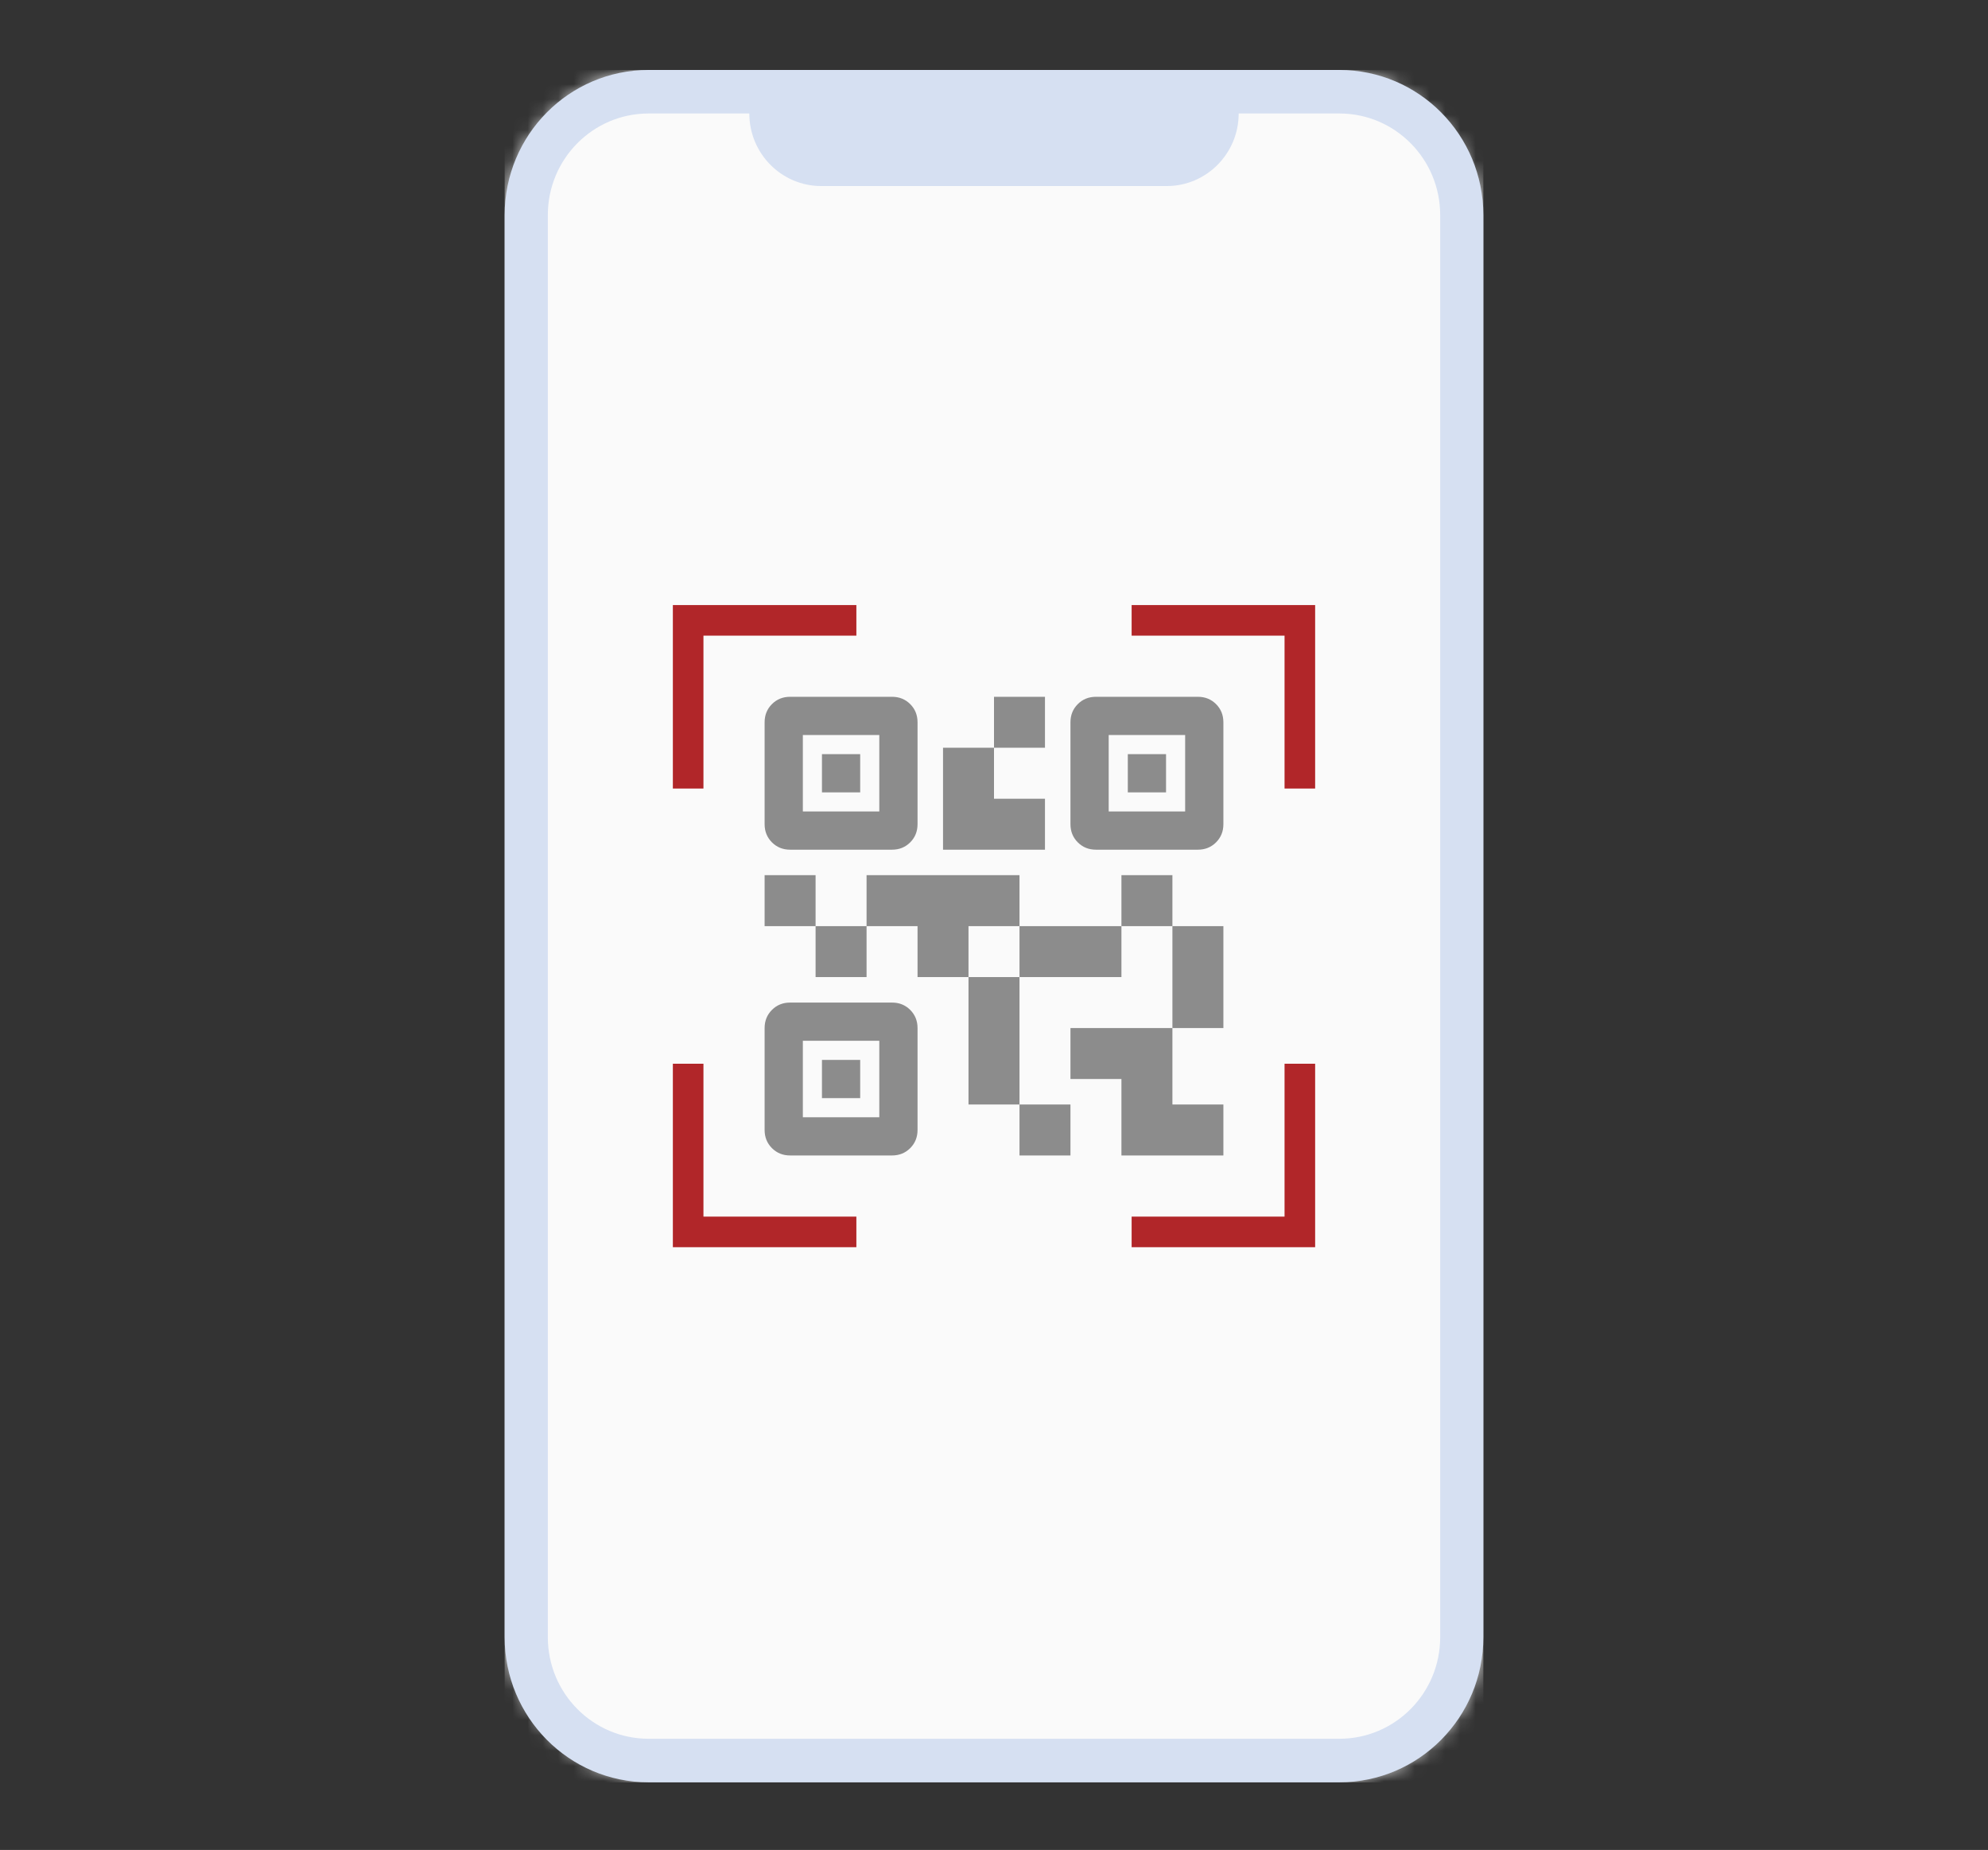 <svg width="130" height="121" viewBox="0 0 130 121" fill="none" xmlns="http://www.w3.org/2000/svg">
<rect x="0" y="0" width="130" height="121" fill="#333333" stroke="none"/>
<mask id="mask0_855_6709" style="mask-type:alpha" maskUnits="userSpaceOnUse" x="33" y="4" width="64" height="113">
<rect x="33" y="4.576" width="64" height="112" rx="10" fill="white"/>
</mask>
<g mask="url(#mask0_855_6709)">
<rect x="33" y="4.576" width="64" height="112" fill="#FAFAFA"/>
</g>
<path fill-rule="evenodd" clip-rule="evenodd" d="M81 7.423H87.588C91.227 7.423 94.177 10.398 94.177 14.067V107.084C94.177 110.754 91.227 113.728 87.588 113.728H42.412C38.773 113.728 35.824 110.754 35.824 107.084V14.067C35.824 10.398 38.773 7.423 42.412 7.423H49C49 10.044 51.107 12.169 53.706 12.169H76.294C78.893 12.169 81 10.044 81 7.423ZM33 14.067C33 8.825 37.214 4.576 42.412 4.576H87.588C92.786 4.576 97 8.825 97 14.067V107.084C97 112.326 92.786 116.576 87.588 116.576H42.412C37.214 116.576 33 112.326 33 107.084V14.067Z" fill="#D6E0F2"/>
<mask id="mask1_855_6709" style="mask-type:alpha" maskUnits="userSpaceOnUse" x="45" y="40" width="40" height="41">
<rect x="45" y="40.576" width="40" height="40" fill="#D9D9D9"/>
</mask>
<g mask="url(#mask1_855_6709)">
<path d="M66.667 75.576V72.242H70V75.576H66.667ZM63.333 72.242V63.909H66.667V72.242H63.333ZM76.667 67.242V60.576H80V67.242H76.667ZM73.333 60.576V57.242H76.667V60.576H73.333ZM53.333 63.909V60.576H56.667V63.909H53.333ZM50 60.576V57.242H53.333V60.576H50ZM65 48.909V45.576H68.333V48.909H65ZM52.5 53.076H57.5V48.076H52.5V53.076ZM50 53.909V47.242C50 46.77 50.16 46.374 50.479 46.055C50.799 45.735 51.194 45.576 51.667 45.576H58.333C58.806 45.576 59.201 45.735 59.521 46.055C59.84 46.374 60 46.77 60 47.242V53.909C60 54.381 59.84 54.777 59.521 55.096C59.201 55.416 58.806 55.576 58.333 55.576H51.667C51.194 55.576 50.799 55.416 50.479 55.096C50.16 54.777 50 54.381 50 53.909ZM52.5 73.076H57.5V68.076H52.5V73.076ZM50 73.909V67.242C50 66.77 50.16 66.374 50.479 66.055C50.799 65.735 51.194 65.576 51.667 65.576H58.333C58.806 65.576 59.201 65.735 59.521 66.055C59.84 66.374 60 66.77 60 67.242V73.909C60 74.381 59.84 74.777 59.521 75.097C59.201 75.416 58.806 75.576 58.333 75.576H51.667C51.194 75.576 50.799 75.416 50.479 75.097C50.16 74.777 50 74.381 50 73.909ZM72.5 53.076H77.5V48.076H72.5V53.076ZM70 53.909V47.242C70 46.77 70.16 46.374 70.479 46.055C70.799 45.735 71.194 45.576 71.667 45.576H78.333C78.806 45.576 79.201 45.735 79.521 46.055C79.84 46.374 80 46.77 80 47.242V53.909C80 54.381 79.84 54.777 79.521 55.096C79.201 55.416 78.806 55.576 78.333 55.576H71.667C71.194 55.576 70.799 55.416 70.479 55.096C70.16 54.777 70 54.381 70 53.909ZM73.333 75.576V70.576H70V67.242H76.667V72.242H80V75.576H73.333ZM66.667 63.909V60.576H73.333V63.909H66.667ZM60 63.909V60.576H56.667V57.242H66.667V60.576H63.333V63.909H60ZM61.667 55.576V48.909H65V52.242H68.333V55.576H61.667ZM53.75 51.826V49.326H56.25V51.826H53.75ZM53.75 71.826V69.326H56.25V71.826H53.75ZM73.75 51.826V49.326H76.25V51.826H73.75Z" fill="#8C8C8C"/>
</g>
<path fill-rule="evenodd" clip-rule="evenodd" d="M56 39.576H46H44V41.576V51.576H46V41.576H56V39.576Z" fill="#B12629"/>
<path fill-rule="evenodd" clip-rule="evenodd" d="M74 39.576H84H86V41.576V51.576H84V41.576H74V39.576Z" fill="#B12629"/>
<path fill-rule="evenodd" clip-rule="evenodd" d="M56 81.576H46H44V79.576V69.576H46V79.576H56V81.576Z" fill="#B12629"/>
<path fill-rule="evenodd" clip-rule="evenodd" d="M74 81.576H84H86V79.576V69.576H84V79.576H74V81.576Z" fill="#B12629"/>
</svg>
